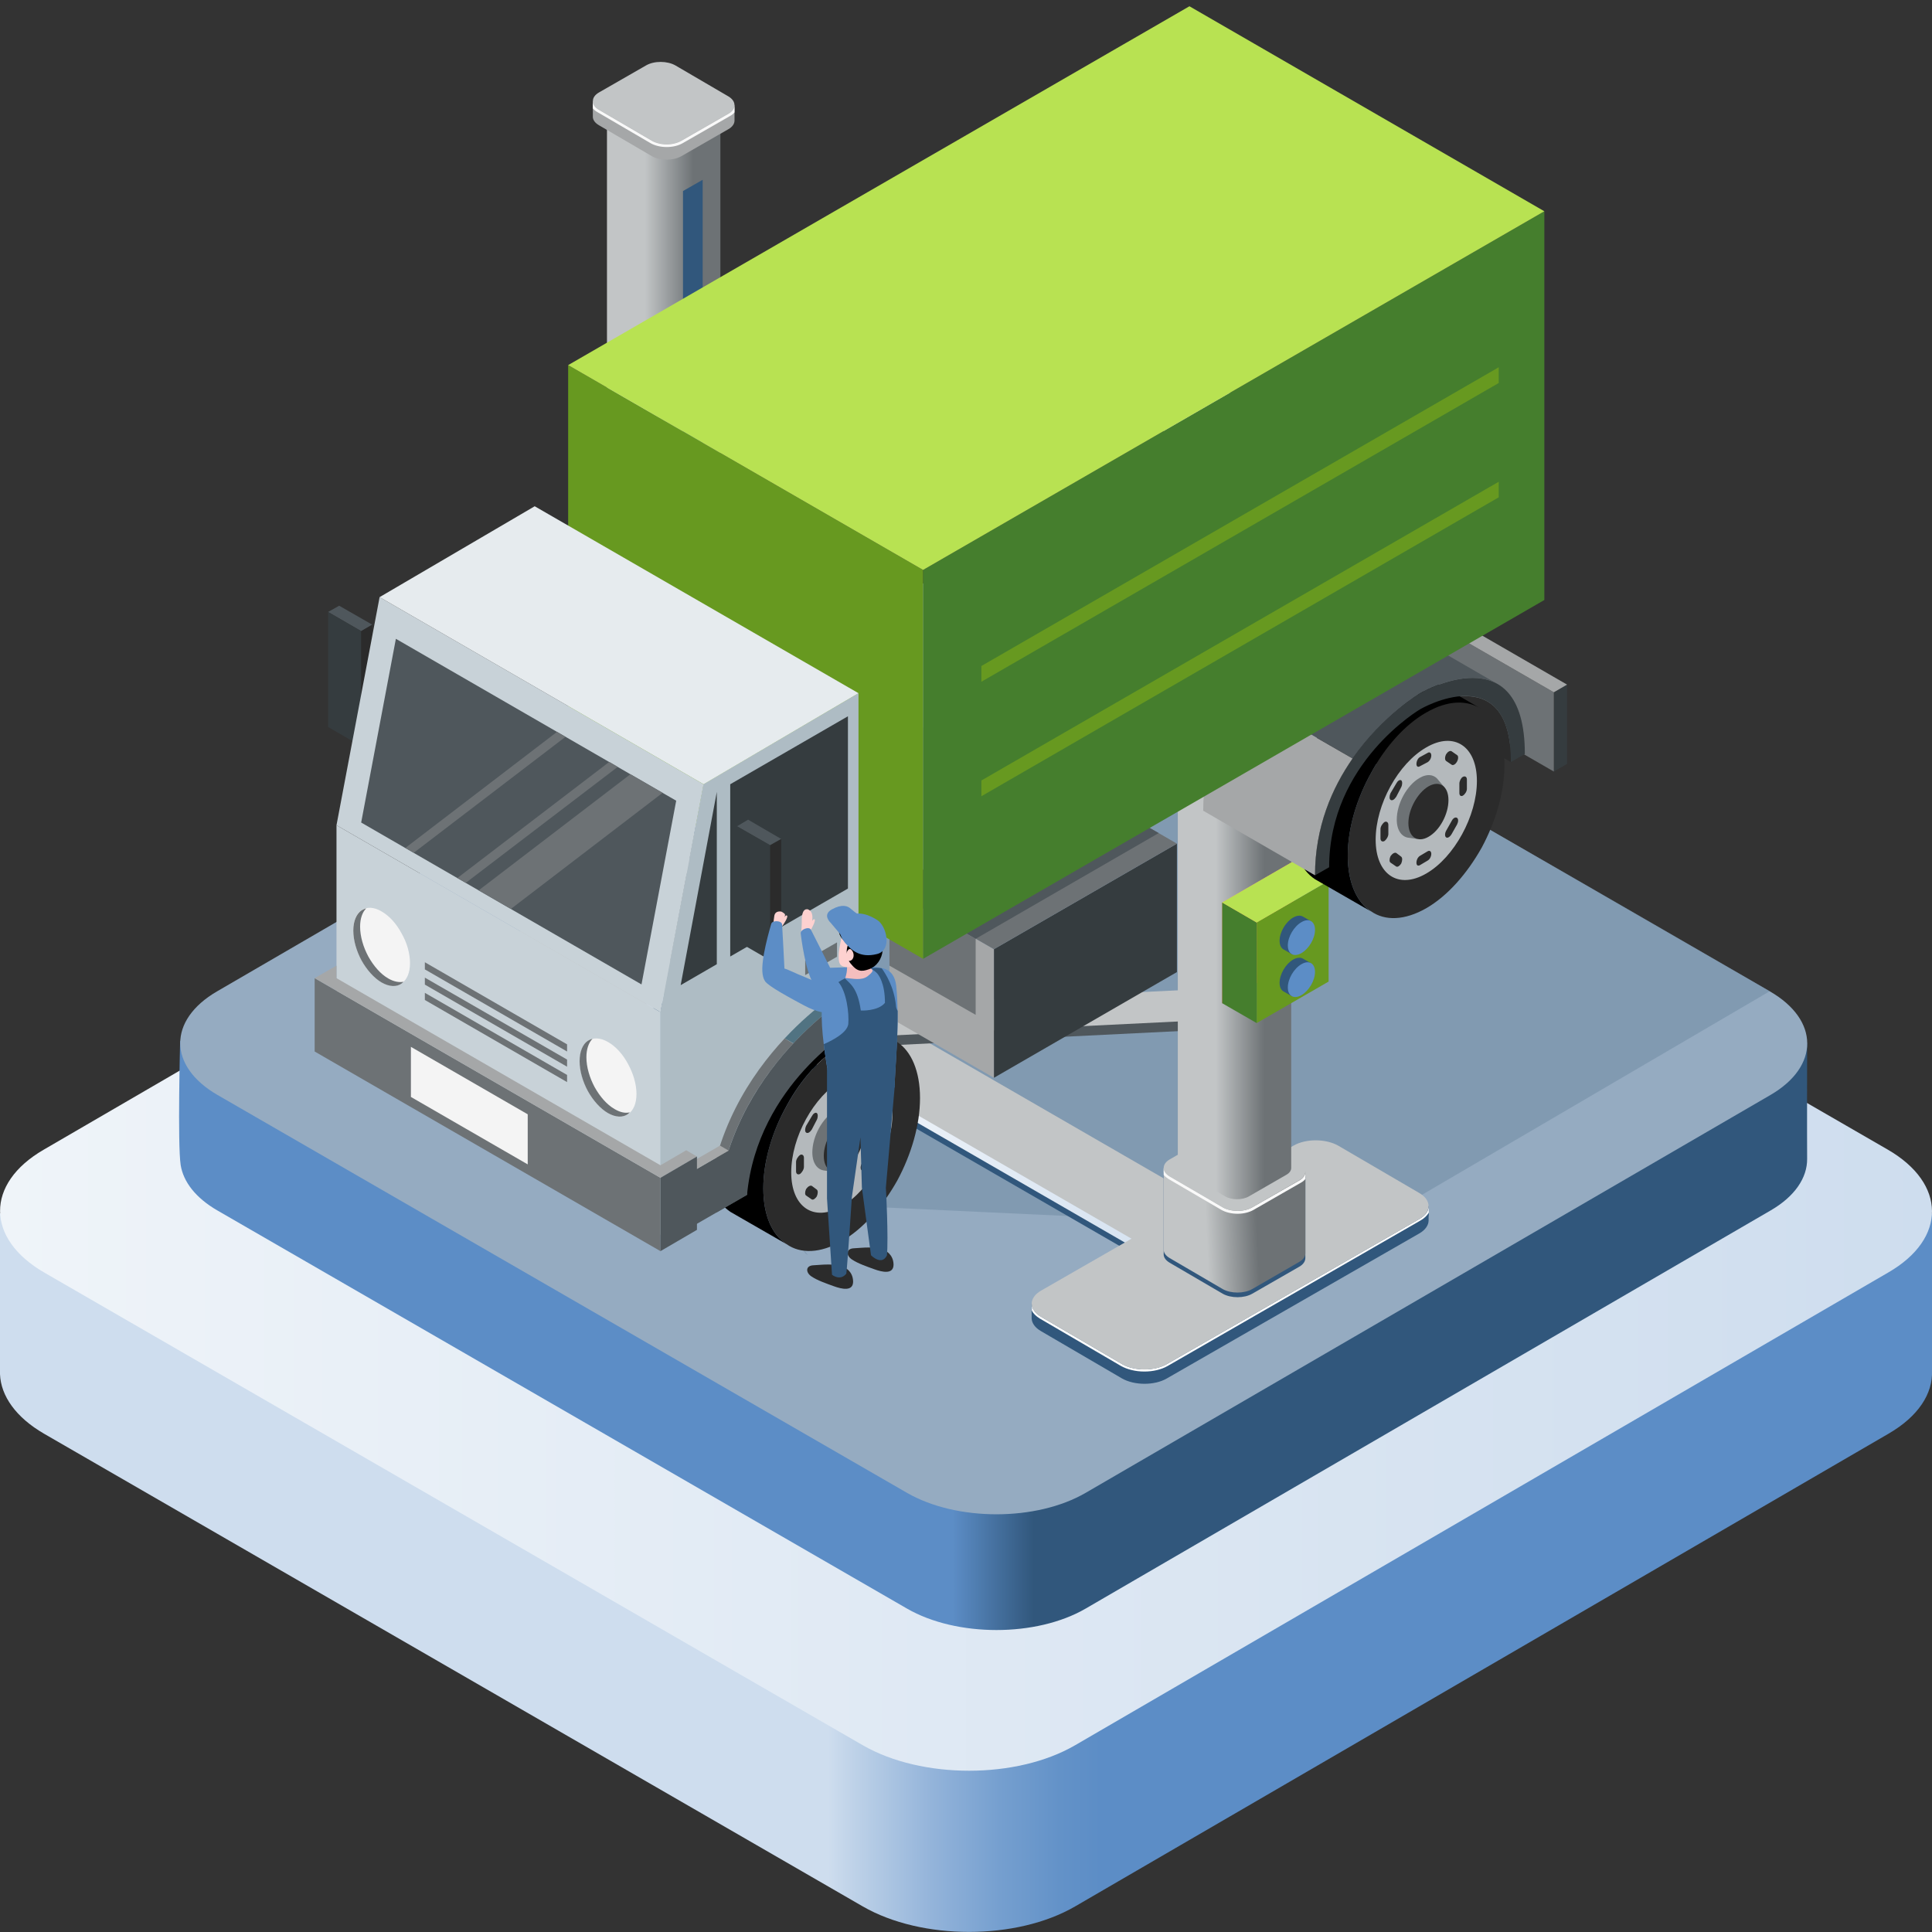 <?xml version="1.0" encoding="utf-8"?>
<!-- Generator: Adobe Illustrator 26.2.1, SVG Export Plug-In . SVG Version: 6.00 Build 0)  -->
<svg version="1.1" xmlns="http://www.w3.org/2000/svg" xmlns:xlink="http://www.w3.org/1999/xlink" x="0px" y="0px"
	 viewBox="0 0 1080 1080" enable-background="new 0 0 1080 1080" xml:space="preserve">
<rect x="0" y="0" width="1080" height="1080" fill="#333333" stroke="none"/>
<g id="Background">
	<linearGradient id="SVGID_1_" gradientUnits="userSpaceOnUse" x1="462.991" y1="879.115" x2="615.519" y2="879.115">
		<stop  offset="0" style="stop-color:#CEDDEE"/>
		<stop  offset="9.347320e-02" style="stop-color:#BED2E8"/>
		<stop  offset="0.376" style="stop-color:#94B4DA"/>
		<stop  offset="0.631" style="stop-color:#759FCF"/>
		<stop  offset="0.848" style="stop-color:#6392C8"/>
		<stop  offset="1" style="stop-color:#5C8DC6"/>
	</linearGradient>
	<path fill="url(#SVGID_1_)" d="M1080,766.3L1080,766.3l0-88L0,678.2l0,90c0.5,12.1,8.8,24.1,24.7,33.3l457.6,264.2
		c32.9,19,86,19,118.7,0l454.6-264.2C1072.4,791.8,1080.5,779,1080,766.3z"/>
	<g>
		
			<linearGradient id="SVGID_00000016071329397101974950000011399226705013764011_" gradientUnits="userSpaceOnUse" x1="0" y1="676.994" x2="1080" y2="676.994">
			<stop  offset="0" style="stop-color:#EFF4F9"/>
			<stop  offset="1" style="stop-color:#CEDDEE"/>
		</linearGradient>
		<path fill="url(#SVGID_00000016071329397101974950000011399226705013764011_)" d="M1055.2,642.6c32.9,19,33.1,49.8,0.4,68.7
			L601,975.6c-32.7,19-85.8,19-118.7,0L24.8,711.4c-32.9-19-33-49.8-0.4-68.7L479,378.4c32.7-19,85.8-19,118.7,0L1055.2,642.6z"/>
	</g>
</g>
<g id="Element">
	<g>
		
			<linearGradient id="SVGID_00000000915480512830577130000000573346607060345261_" gradientUnits="userSpaceOnUse" x1="100.179" y1="647.78" x2="1010.243" y2="647.78">
			<stop  offset="0.475" style="stop-color:#5C8DC6"/>
			<stop  offset="0.525" style="stop-color:#31577C"/>
			<stop  offset="1" style="stop-color:#31577C"/>
		</linearGradient>
		<path fill="url(#SVGID_00000000915480512830577130000000573346607060345261_)" d="M1010.2,583.1c0,0-0.1,54.2,0,64.7
			c0.1,10.5-6.8,21-20.5,28.9L606.9,899.2c-27.5,16-72.2,16-99.9,0L121.6,676.7c-12.3-7.1-19.1-16.1-20.6-25.4
			c-1.8-11.6-0.3-69.4-0.3-69.4l403.3-185.6c27.5-16,72.3-16,99.9,0L1010.2,583.1z"/>
	</g>
	<g>
		<path fill="#95ABC1" d="M989.4,554.2c27.7,16,27.8,41.9,0.3,57.9L606.9,834.5c-27.5,16-72.2,16-99.9,0L121.6,612.1
			c-27.7-16-27.8-41.9-0.3-57.9l382.8-222.5c27.5-16,72.3-16,99.9,0L989.4,554.2z"/>
	</g>
</g>
<g id="Details">
	<path opacity="0.5" fill="#6F8BA3" d="M624,348.2c-42.6-5.9-225.8,143.8-271.2,220.6v11.5c0,11.7,46.6,52.7,95.4,78.7
		c9.4,5-5.1,40,3.4,42.5l-25.4-29.7L720,685.5c35.9,10.8,42.5-1.5,53.9-5.3c63.6-37.2,215.4-126.1,215.4-126.1
		S638.1,350.1,624,348.2z"/>
	<g>
		<g>
			<g>
				<g>
					<path fill="#31577C" d="M576.7,732.5v4.7c0.2,2.5,1.9,5,5.2,6.9l45.2,26.4c6.9,4,18.2,4.1,25.1,0.1l141.2-81.1
						c3.5-2,5.2-4.7,5.2-7.3c0,0,0-4.3,0-4.3L576.7,732.5z"/>
					<path fill="#31577C" d="M652.2,711.7l38.2-22l-268.5-155l52.5-30.2c3.5-2,5.2-4.7,5.2-7.3l0-4.3l-221.9,54.6v4.7
						c0.2,2.5,1.9,5,5.2,6.9l45.2,26.4c6.9,4,18.2,4.1,25.1,0.1l50.5-29C383.6,556.7,652.2,711.7,652.2,711.7z"/>
				</g>
				<g>
					<g>
						<g>
							
								<linearGradient id="SVGID_00000008106967259515398780000016206684268921488021_" gradientUnits="userSpaceOnUse" x1="306.574" y1="539.637" x2="377.076" y2="537.744">
								<stop  offset="0" style="stop-color:#FFFFFF"/>
								<stop  offset="1" style="stop-color:#CEDDEE"/>
							</linearGradient>
							<path fill="url(#SVGID_00000008106967259515398780000016206684268921488021_)" d="M479.5,489.3v4.3c0,2.7-1.7,5.3-5.2,7.3
								L333.1,582c-6.9,4-18.2,4-25.1-0.1l-45.2-26.4c-3.3-1.9-5-4.4-5.2-6.9c0,0,0-4.7,0-4.7L479.5,489.3z"/>
							<path fill="#C2C5C6" d="M308,577.6c6.9,4,18.2,4.1,25.1,0.1l141.2-81.1c6.9-4,6.9-10.6,0-14.6l-45.2-26.4
								c-6.9-4-18.2-4.1-25.1-0.1l-141.2,81.1c-6.9,4-6.9,10.6,0,14.6L308,577.6z"/>
						</g>
						<g>
							
								<linearGradient id="SVGID_00000097501098771143435290000011548089564144809393_" gradientUnits="userSpaceOnUse" x1="355.185" y1="502.627" x2="383.551" y2="501.337">
								<stop  offset="0" style="stop-color:#C2C5C6"/>
								<stop  offset="1" style="stop-color:#6D7275"/>
							</linearGradient>
							<path fill="url(#SVGID_00000097501098771143435290000011548089564144809393_)" d="M410.6,470.1v45.6c0,1.7-1.1,3.5-3.4,4.8
								l-26.3,15.1c-4.5,2.6-11.9,2.6-16.5,0l-29.6-17.3c-2.2-1.3-3.3-2.9-3.4-4.5c0,0,0-45.9,0-45.9L410.6,470.1z"/>
							<path fill="#C2C5C6" d="M364.4,490c4.5,2.6,11.9,2.7,16.5,0l26.3-15.1c4.5-2.6,4.5-6.9,0-9.6L377.5,448
								c-4.5-2.6-11.9-2.7-16.5,0l-26.3,15.1c-4.5,2.6-4.5,6.9,0,9.6L364.4,490z"/>
						</g>
						<g>
							
								<linearGradient id="SVGID_00000001638073689564857170000005033368865777434528_" gradientUnits="userSpaceOnUse" x1="360.55" y1="272.656" x2="387.631" y2="272.656">
								<stop  offset="0" style="stop-color:#C2C5C6"/>
								<stop  offset="1" style="stop-color:#6D7275"/>
							</linearGradient>
							<path fill="url(#SVGID_00000001638073689564857170000005033368865777434528_)" d="M402.7,61.6V468c0,1.4-0.9,2.8-2.7,3.8
								l-21,12.1c-3.6,2.1-9.6,2.1-13.2,0L342,470.1c-1.7-1-2.6-2.3-2.7-3.6c0,0,0-406.7,0-406.7L402.7,61.6z"/>
							<path fill="#F9F9F9" d="M365.7,77.5c3.6,2.1,9.6,2.1,13.2,0l21-12.1c3.6-2.1,3.6-5.5,0-7.7l-23.7-13.9
								c-3.6-2.1-9.6-2.1-13.2,0L342,56c-3.6,2.1-3.6,5.5,0,7.7L365.7,77.5z"/>
						</g>
						<g>
							<path fill="#A5A7A8" d="M410.6,58.8v8.6c0,1.7-1.1,3.5-3.4,4.8l-26.3,15.1c-4.5,2.6-11.9,2.6-16.5,0L334.8,70
								c-2.2-1.3-3.3-2.9-3.4-4.5c0,0,0-8.9,0-8.9L410.6,58.8z"/>
							<path fill="#C2C5C6" d="M364.4,78.6c4.5,2.6,11.9,2.7,16.5,0l26.3-15.1c4.5-2.6,4.5-6.9,0-9.6l-29.6-17.3
								c-4.5-2.6-11.9-2.7-16.5,0l-26.3,15.1c-4.5,2.6-4.5,6.9,0,9.6L364.4,78.6z"/>
							<g>
								<path fill="#F9F9F9" d="M334,62.7L363.6,80c2.4,1.4,5.7,2.2,9.1,2.2c3.4,0,6.6-0.8,9-2.2l26.3-15.1c1.1-0.6,2-1.3,2.6-2.1
									v-4c0,1.7-1.1,3.5-3.4,4.8l-26.3,15.1c-2.3,1.3-5.2,2-8.2,2c-3,0-6-0.7-8.3-2l-29.6-17.3c-2.3-1.3-3.4-3.1-3.4-4.8v4
									C332.1,61.4,332.9,62.1,334,62.7z"/>
							</g>
						</g>
					</g>
					
						<linearGradient id="SVGID_00000044153568419432601510000000038144242914504866_" gradientUnits="userSpaceOnUse" x1="383.564" y1="619.528" x2="690.323" y2="619.528">
						<stop  offset="0" style="stop-color:#FFFFFF"/>
						<stop  offset="1" style="stop-color:#CEDDEE"/>
					</linearGradient>
					<polygon fill="url(#SVGID_00000044153568419432601510000000038144242914504866_)" points="652.2,708.1 383.6,553 383.6,548.7 
						421.7,531 690.3,686.1 					"/>
					<polygon fill="#C2C5C6" points="652.2,703.8 383.6,548.7 421.7,526.6 690.3,681.7 					"/>
					<polygon fill="#31577C" points="392.8,463.2 381.8,469.6 381.8,106.8 392.8,100.5 					"/>
				</g>
				<g>
					<g>
						<polygon fill="#4F575C" points="668.9,575.9 413.5,588.5 445.5,569.5 701,556.9 						"/>
						<polygon fill="#C2C5C6" points="668.9,570.5 413.5,583 445.5,564 701,551.5 						"/>
					</g>
				</g>
				<g>
					<g>
						<path fill="#31577C" d="M798.6,674.2v4.3c0,2.7-1.7,5.3-5.2,7.3l-141.2,81.1c-6.9,4-18.2,4-25.1-0.1l-45.2-26.4
							c-3.3-1.9-5-4.4-5.2-6.9c0,0,0-4.7,0-4.7L798.6,674.2z"/>
						<g>
							<path fill="#FFFFFF" d="M581.3,737.1l45.2,26.4c3.5,2,8.2,3.2,13.2,3.2c4.9,0,9.5-1.1,13-3.1L794,682.3
								c2.1-1.2,3.7-2.7,4.7-4.4v-3.8c0,2.6-1.7,5.3-5.2,7.3l-141.2,81.1c-3.4,2-8,3-12.5,3c-4.6,0-9.2-1-12.6-3l-45.2-26.4
								c-3.5-2-5.2-4.7-5.2-7.3v3.8C577.6,734.3,579.2,735.8,581.3,737.1z"/>
						</g>
						<path fill="#C2C5C6" d="M627.1,762.5c6.9,4,18.2,4.1,25.1,0.1l141.2-81.1c6.9-4,6.9-10.6,0-14.6l-45.2-26.4
							c-6.9-4-18.2-4.1-25.1-0.1l-141.2,81.1c-6.9,4-6.9,10.6,0,14.6L627.1,762.5z"/>
					</g>
					<g>
						<path fill="#31577C" d="M729.7,657.7v45.6c0,1.7-1.1,3.5-3.4,4.8L700,723.2c-4.5,2.6-11.9,2.6-16.5,0l-29.6-17.3
							c-2.2-1.3-3.3-2.9-3.4-4.5c0,0,0-45.9,0-45.9L729.7,657.7z"/>
						
							<linearGradient id="SVGID_00000029756054864578043040000002159741733183401887_" gradientUnits="userSpaceOnUse" x1="674.308" y1="687.537" x2="702.673" y2="686.248">
							<stop  offset="0" style="stop-color:#C2C5C6"/>
							<stop  offset="1" style="stop-color:#6D7275"/>
						</linearGradient>
						<path fill="url(#SVGID_00000029756054864578043040000002159741733183401887_)" d="M729.7,655v45.6c0,1.7-1.1,3.5-3.4,4.8
							L700,720.6c-4.5,2.6-11.9,2.6-16.5,0l-29.6-17.3c-2.2-1.3-3.3-2.9-3.4-4.5c0,0,0-45.9,0-45.9L729.7,655z"/>
						<g>
							<path fill="#F9F9F9" d="M653.1,659l29.6,17.3c2.4,1.4,5.7,2.2,9.1,2.2c3.4,0,6.6-0.8,9-2.2l26.3-15.1c1.1-0.6,2-1.3,2.6-2.1
								v-4c0,1.7-1.1,3.5-3.4,4.8L700,674.9c-2.3,1.3-5.2,2-8.2,2c-3,0-6-0.7-8.3-2l-29.6-17.3c-2.3-1.3-3.4-3.1-3.4-4.8v4
								C651.2,657.6,652.1,658.3,653.1,659z"/>
						</g>
						<path fill="#C2C5C6" d="M683.5,674.9c4.5,2.6,11.9,2.7,16.5,0l26.3-15.1c4.5-2.6,4.5-6.9,0-9.6L696.7,633
							c-4.5-2.6-11.9-2.7-16.5,0l-26.3,15.1c-4.5,2.6-4.5,6.9,0,9.6L683.5,674.9z"/>
					</g>
					<g>
						
							<linearGradient id="SVGID_00000016061127023358321880000008846983413273645721_" gradientUnits="userSpaceOnUse" x1="679.673" y1="457.567" x2="706.754" y2="457.567">
							<stop  offset="0" style="stop-color:#C2C5C6"/>
							<stop  offset="1" style="stop-color:#6D7275"/>
						</linearGradient>
						<path fill="url(#SVGID_00000016061127023358321880000008846983413273645721_)" d="M721.8,246.5v406.4c0,1.4-0.9,2.8-2.7,3.8
							l-21,12.1c-3.6,2.1-9.6,2.1-13.2,0L661.1,655c-1.7-1-2.6-2.3-2.7-3.6c0,0,0-406.7,0-406.7L721.8,246.5z"/>
						<path fill="#F9F9F9" d="M684.9,262.4c3.6,2.1,9.6,2.1,13.2,0l21-12.1c3.6-2.1,3.6-5.5,0-7.7l-23.7-13.9
							c-3.6-2.1-9.6-2.1-13.2,0l-21,12.1c-3.6,2.1-3.6,5.5,0,7.7L684.9,262.4z"/>
					</g>
					<g>
						<path fill="#A5A7A8" d="M729.7,243.7v8.6c0,1.7-1.1,3.5-3.4,4.8L700,272.2c-4.5,2.6-11.9,2.6-16.5,0l-29.6-17.3
							c-2.2-1.3-3.3-2.9-3.4-4.5c0,0,0-8.9,0-8.9L729.7,243.7z"/>
						<g>
							<path fill="#FFFFFF" d="M653.1,247.6l29.6,17.3c2.4,1.4,5.7,2.2,9.1,2.2c3.4,0,6.6-0.8,9-2.2l26.3-15.1
								c1.1-0.6,2-1.3,2.6-2.1v-4c0,1.7-1.1,3.5-3.4,4.8L700,263.6c-2.3,1.3-5.2,2-8.2,2c-3,0-6-0.7-8.3-2l-29.6-17.3
								c-2.3-1.3-3.4-3.1-3.4-4.8v4C651.2,246.3,652.1,247,653.1,247.6z"/>
						</g>
						<path fill="#C2C5C6" d="M683.5,263.5c4.5,2.6,11.9,2.7,16.5,0l26.3-15.1c4.5-2.6,4.5-6.9,0-9.6l-29.6-17.3
							c-4.5-2.6-11.9-2.7-16.5,0l-26.3,15.1c-4.5,2.6-4.5,6.9,0,9.6L683.5,263.5z"/>
					</g>
					<g>
						<g>
							
								<linearGradient id="SVGID_00000170236509644182831340000007125056386128575144_" gradientUnits="userSpaceOnUse" x1="723.625" y1="533.114" x2="666.97" y2="499.666">
								<stop  offset="0" style="stop-color:#FF5A72"/>
								<stop  offset="1" style="stop-color:#FEAE6E"/>
							</linearGradient>
							<polygon fill="url(#SVGID_00000170236509644182831340000007125056386128575144_)" points="723.3,537.6 683.2,560.8 
								683.2,504.5 723.3,481.3 							"/>
							<polygon fill="#679920" points="742.7,548.7 702.5,571.9 702.5,515.6 742.7,492.4 							"/>
							<polygon fill="#457E2D" points="683.2,560.8 702.5,571.9 702.5,515.7 683.2,504.5 							"/>
							<polygon fill="#B8E252" points="723.3,481.3 742.7,492.4 702.5,515.7 683.2,504.5 							"/>
						</g>
						<g>
							<g>
								<path fill="#31577C" d="M728.6,536c-0.2-0.1-0.4-0.2-0.6-0.3c-1.3-0.6-3.1-0.4-5.1,0.7c-4.2,2.4-7.6,8.2-7.6,13
									c0,2.6,1,4.4,2.7,5.1c0,0,4.3,2.5,4.3,2.5l10.6-18.5L728.6,536z"/>
								<path fill="#5C8DC6" d="M735.1,543.3c0,4.8-3.4,10.6-7.6,13c-4.2,2.4-7.6,0.5-7.6-4.3c0-4.8,3.4-10.6,7.6-13
									C731.7,536.5,735.1,538.5,735.1,543.3z"/>
							</g>
							<g>
								<path fill="#31577C" d="M728.6,512.5c-0.2-0.1-0.4-0.2-0.6-0.3c-1.3-0.6-3.1-0.4-5.1,0.7c-4.2,2.4-7.6,8.2-7.6,13
									c0,2.6,1,4.4,2.7,5.1l4.3,2.5l10.6-18.5L728.6,512.5z"/>
								<path fill="#5C8DC6" d="M735.1,519.8c0,4.8-3.4,10.6-7.6,13c-4.2,2.4-7.6,0.5-7.6-4.3c0-4.8,3.4-10.6,7.6-13
									C731.7,513,735.1,515,735.1,519.8z"/>
							</g>
						</g>
					</g>
				</g>
				<g>
					<g>
						<g>
							<polygon fill="#353C3F" points="657.9,471.6 657.9,543.4 555.6,602.5 555.6,530.6 							"/>
							<polygon fill="#A5A7A8" points="497.2,496.9 497.2,568.8 555.6,602.5 555.6,530.6 							"/>
							<polygon fill="#6D7275" points="497.2,497.2 497.2,539.8 545.4,567.3 545.4,524.8 							"/>
							<polygon fill="#6D7275" points="657.9,471.6 599.5,437.8 497.2,496.9 555.6,530.6 							"/>
							<polygon fill="#4F575C" points="647.7,465.7 599.5,438.1 497.2,497.2 545.4,524.8 							"/>
						</g>
						<g>
							<polygon fill="#353C3F" points="876,382.7 876,427 868.6,431.3 868.6,387 							"/>
							<polygon fill="#6D7275" points="784.2,338.3 784.2,382.6 868.6,431.3 868.6,387 							"/>
							<polygon fill="#A5A7A8" points="876,382.7 791.7,334 784.2,338.3 868.6,387 							"/>
						</g>
						<g>
							<path fill="#2B2B2B" d="M844.7,426.1c0-59-50.6-29.6-50.6-29.6L844.7,426.1z"/>
							<g>
								<path fill="#2B2B2B" d="M753.4,478.2c0,15.1,4.9,26,13,31.2c7.8,5.5,18.8,5.2,30.9-1.7c12.1-7,22.9-19.5,31-33.9
									c7.8-14.5,12.7-31,12.7-46.1c0-15.1-4.9-26.1-12.7-31.3c-8.1-5.2-19-5.2-31,1.9c-12.1,6.9-23.1,19.4-30.9,33.9
									C758.3,446.7,753.4,463.2,753.4,478.2z"/>
								<path fill="#B4B9BC" d="M769,469.4c0,19.4,12.6,28,28.3,18.9c15.6-9,28.3-32.2,28.3-51.7c0-19.4-12.7-27.9-28.3-18.8
									C781.6,426.8,769,449.7,769,469.4z"/>
								<g>
									<path fill="#2B2B2B" d="M815.8,443.3c0,1.5,0.9,2,1.9,1.5l0,0c1.2-0.7,2.3-2.4,2.3-3.8v-5.3c0-1.4-1-2.1-2.3-1.4l0,0
										c-1,0.6-1.9,2.3-1.9,3.8V443.3z"/>
									<path fill="#2B2B2B" d="M771.7,468.7c0,1.5,1.1,2.1,2.3,1.4l0,0c0.9-0.7,2.1-2.4,2.1-3.9v-5.1c0-1.6-1.2-2.1-2.1-1.6l0,0
										c-1.2,0.8-2.3,2.6-2.3,3.9V468.7z"/>
									<path fill="#2B2B2B" d="M811.5,427.5c0.7,0.5,2.1-0.1,3-1.8l0,0c0.8-1.5,0.8-3.2,0-3.6l-3-2.1c-0.9-0.6-2.2,0.2-3.1,1.6
										l0,0c-0.8,1.6-0.8,3.2,0,3.8L811.5,427.5z"/>
									<path fill="#2B2B2B" d="M780.5,484.4c0.8,0.4,1.9-0.3,2.8-1.7l0,0c0.7-1.7,0.7-3.2,0-3.8l-2.8-2.1c-1-0.4-2.2,0.4-3.2,1.8
										l0,0c-0.7,1.5-0.7,3.2,0,3.6L780.5,484.4z"/>
									<path fill="#2B2B2B" d="M798,426.1c1.2-0.7,2.1-2.3,2.1-3.8l0,0c0-1.4-0.9-2.2-2.1-1.4l-4.2,2.3c-1.2,0.6-2,2.4-2,3.9l0,0
										c0,1.3,0.8,2,2,1.2L798,426.1z"/>
									<path fill="#2B2B2B" d="M798,481.1c1.2-0.6,2.1-2.3,2.1-3.8l0,0c0-1.4-0.9-2.1-2.1-1.4l-4.2,2.5c-1.2,0.7-2,2.3-2,3.9l0,0
										c0,1.4,0.8,2,2,1.3L798,481.1z"/>
									<path fill="#2B2B2B" d="M783.3,440c0.7-1.4,0.7-3.2,0-3.8l0,0c-0.9-0.5-2,0.3-2.8,1.8l-3.2,5.4c-0.7,1.6-0.7,3.2,0,3.7l0,0
										c1,0.7,2.2-0.2,3.2-1.7L783.3,440z"/>
									<path fill="#2B2B2B" d="M814.5,460.9c0.8-1.6,0.8-3.1,0-3.7l0,0c-0.9-0.6-2.2,0.1-3,1.7l-3.1,5.5c-0.8,1.5-0.8,3.2,0,3.7
										l0,0c0.8,0.6,2.2-0.3,3.1-1.9L814.5,460.9z"/>
								</g>
								<path fill="#6D7275" d="M780.8,458.2c0-8.9,5.6-19.2,12.7-23.3c4.4-2.6,8.3-1.9,10.5,1.1l0,0l3.2,3.8l-1.1,2.3
									c0.1,0.5,0.1,0.9,0.1,1.4c0,8.6-5.7,18.9-12.7,23.1l-1.2,2.4l-5-0.7C783.6,467.8,780.8,464.2,780.8,458.2z"/>
								<path fill="#2B2B2B" d="M787.3,460.1c0,7.8,5.1,11.2,11.2,7.7c6.4-3.6,11.2-12.8,11.2-20.5c0-7.8-4.9-11.3-11.2-7.7
									C792.4,443.2,787.3,452.4,787.3,460.1z"/>
								<path d="M797.1,378.3c-7.9-5.3-18.9-5.1-31.1,1.8c-12.1,7-22.9,19.5-30.9,34c-8,14.5-12.9,31-12.9,46.2
									c0,15.2,4.9,25.9,12.9,31.2l31.3,18c-8-5.2-13-16.1-13-31.2c0-15.1,4.9-31.6,13-46.1c7.8-14.5,18.8-27,30.9-33.9
									c12.1-7,22.9-7.1,31-1.9L797.1,378.3z"/>
							</g>
							<g>
								<path fill="#353C3F" d="M735.1,489.3c0-67.6,59-101.9,59-101.9s58.3-33.9,58.3,34.1l-7.8,4.5c0-59-50.6-29.6-50.6-29.6
									S743,426.2,743,484.8L735.1,489.3z"/>
								<g>
									<path fill="#4F575C" d="M775.1,346.5L775.1,346.5c-17.3-10.4-43.5,4.8-43.5,4.8s-21,12.3-38,36.6l62.5,36.1
										c17-24.3,38-36.6,38-36.6s26.1-15.2,43.4-4.8L775.1,346.5z"/>
									<path fill="#A5A7A8" d="M672.6,453.2l62.5,36.1c0-27.2,9.6-48.9,21-65.3L693.6,388C682.2,404.3,672.6,426,672.6,453.2z"/>
								</g>
							</g>
						</g>
						<g>
							<g>
								<g>
									<g>
										<g>
											<g>
												<g>
													<polygon fill="#457E2D" points="863.3,118.1 863.3,335.4 516,536 516,318.6 													"/>
													<polygon fill="#679920" points="837.8,205.3 837.8,214.1 548.6,381.1 548.6,372.3 													"/>
													<polygon fill="#679920" points="837.8,269.3 837.8,278 548.6,445.1 548.6,436.3 													"/>
													<polygon fill="#679920" points="317.6,204.1 317.6,421.4 516,536 516,318.6 													"/>
													<polygon fill="#B8E252" points="863.3,118.1 664.9,3.5 317.6,204.1 516,318.6 													"/>
												</g>
											</g>
										</g>
									</g>
								</g>
							</g>
						</g>
						<g>
							<path fill="#2B2B2B" d="M426.7,664.3c0,15.1,4.9,26,13,31.2c7.8,5.5,18.8,5.2,30.9-1.7c12.1-7,22.9-19.5,31-33.9
								c7.8-14.5,12.7-31,12.7-46.1c0-15.1-4.9-26.1-12.7-31.3c-8.1-5.2-19-5.2-31,1.9c-12.2,6.9-23.1,19.4-30.9,33.9
								C431.6,632.7,426.7,649.2,426.7,664.3z"/>
							<path fill="#B4B9BC" d="M442.3,655.4c0,19.4,12.6,28,28.3,18.9c15.6-9,28.3-32.2,28.3-51.7c0-19.4-12.7-27.9-28.3-18.8
								C454.9,612.8,442.3,635.7,442.3,655.4z"/>
							<g>
								<path fill="#2B2B2B" d="M489.1,629.3c0,1.5,0.9,2,1.9,1.5l0,0c1.2-0.7,2.3-2.4,2.3-3.8v-5.3c0-1.4-1-2.1-2.3-1.4l0,0
									c-1,0.6-1.9,2.3-1.9,3.8V629.3z"/>
								<path fill="#2B2B2B" d="M445,654.8c0,1.5,1.1,2.1,2.3,1.4l0,0c0.9-0.7,2.1-2.4,2.1-3.9v-5.1c0-1.6-1.2-2.1-2.1-1.6l0,0
									c-1.2,0.8-2.3,2.6-2.3,3.9V654.8z"/>
								<path fill="#2B2B2B" d="M484.8,613.5c0.7,0.5,2.1-0.1,3-1.8l0,0c0.8-1.5,0.8-3.2,0-3.6l-3-2.1c-0.9-0.6-2.2,0.2-3.1,1.6l0,0
									c-0.8,1.6-0.8,3.2,0,3.8L484.8,613.5z"/>
								<path fill="#2B2B2B" d="M453.8,670.5c0.8,0.4,1.9-0.4,2.8-1.7l0,0c0.7-1.7,0.7-3.2,0-3.8l-2.8-2.1c-1-0.4-2.2,0.4-3.2,1.8
									l0,0c-0.7,1.5-0.7,3.2,0,3.6L453.8,670.5z"/>
								<path fill="#2B2B2B" d="M471.3,612.1c1.2-0.7,2.1-2.3,2.1-3.8l0,0c0-1.4-0.9-2.2-2.1-1.4l-4.2,2.3c-1.2,0.6-2,2.4-2,3.9l0,0
									c0,1.3,0.8,2,2,1.2L471.3,612.1z"/>
								<path fill="#2B2B2B" d="M471.3,667.1c1.2-0.6,2.1-2.3,2.1-3.8l0,0c0-1.4-0.9-2.1-2.1-1.4l-4.2,2.5c-1.2,0.7-2,2.3-2,3.9l0,0
									c0,1.4,0.8,2,2,1.3L471.3,667.1z"/>
								<path fill="#2B2B2B" d="M456.6,626c0.7-1.4,0.7-3.2,0-3.8l0,0c-0.9-0.5-2,0.3-2.8,1.8l-3.2,5.4c-0.7,1.6-0.7,3.2,0,3.7l0,0
									c1,0.7,2.2-0.2,3.2-1.7L456.6,626z"/>
								<path fill="#2B2B2B" d="M487.8,647c0.8-1.6,0.8-3.1,0-3.7l0,0c-0.9-0.6-2.2,0.1-3,1.7l-3.1,5.5c-0.8,1.5-0.8,3.2,0,3.7l0,0
									c0.8,0.6,2.2-0.3,3.1-1.9L487.8,647z"/>
							</g>
							<path fill="#6D7275" d="M454.1,644.2c0-8.9,5.6-19.2,12.7-23.3c4.4-2.5,8.3-1.9,10.5,1.1l0,0l3.2,3.8l-1.1,2.3
								c0.1,0.5,0.1,0.9,0.1,1.4c0,8.6-5.7,18.9-12.7,23.1l-1.2,2.4l-5-0.7C456.9,653.8,454.1,650.2,454.1,644.2z"/>
							<path fill="#2B2B2B" d="M460.5,646.1c0,7.8,5.1,11.2,11.2,7.7c6.4-3.6,11.2-12.8,11.2-20.5c0-7.8-4.9-11.3-11.2-7.7
								C465.7,629.3,460.5,638.4,460.5,646.1z"/>
							<path d="M470.4,564.3c-7.9-5.3-19-5.1-31.1,1.8c-12.1,7-22.9,19.5-30.9,34c-8,14.5-12.9,31-12.9,46.2
								c0,15.2,4.9,25.9,12.9,31.2l31.3,18c-8.1-5.2-13-16.1-13-31.2c0-15.1,4.9-31.6,13-46.1c7.8-14.5,18.8-27,30.9-33.9
								c12.1-7,22.9-7.1,31-1.9L470.4,564.3z"/>
							<g>
								<g>
									<g>
										<g>
											<polygon fill="#4F575C" points="201.9,352.8 208.1,349.2 189.6,338.6 183.4,342.1 											"/>
											<polygon fill="#353C3F" points="201.9,417.1 183.4,406.4 183.4,342.1 201.9,352.8 											"/>
											<polygon fill="#2B2B2B" points="201.9,417.1 208.1,413.5 208.1,349.2 201.9,352.8 											"/>
											<g>
												<path fill="#AEBCC4" d="M472.5,571.8c0,0,2.9-1.7,7.4-3.6V387.5l-86.7,50.9l-24.1,127.5v124.4l43.7-25.2
													C418.6,603.2,472.5,571.8,472.5,571.8z"/>
											</g>
											<g>
												<polygon fill="#353C3F" points="380.5,550.7 400.7,539 400.7,442.7 												"/>
												<polygon fill="#353C3F" points="408.2,438.4 408.2,534.7 474,496.7 474,400.4 												"/>
											</g>
											<polygon fill="#C8D2D8" points="188.1,585.7 188.1,461.3 369.2,565.8 369.2,690.3 											"/>
											<polygon fill="#C8D2D8" points="393.3,438.4 212.2,333.8 188.1,461.3 369.2,565.8 											"/>
											<polygon fill="#4F575C" points="378,447.6 221.3,357.1 201.9,459.8 358.6,550.3 											"/>
											<polygon fill="#E6EBEE" points="479.9,387.5 298.9,283 212.2,333.8 393.3,438.4 											"/>
											<polygon fill="#6D7275" points="175.9,546.8 175.9,587.8 369.2,699.4 369.2,658.4 											"/>
											<polygon fill="#F4F4F4" points="229.7,585.2 229.7,613.2 295,650.9 295,622.9 											"/>
											<polygon fill="#4F575C" points="430.5,472.5 436.7,469 418.2,458.2 412,461.9 											"/>
											<polygon fill="#353C3F" points="430.5,536.8 412,526.1 412,461.9 430.5,472.5 											"/>
											<polygon fill="#2B2B2B" points="430.5,536.8 436.7,533.2 436.7,469 430.5,472.5 											"/>
											<polygon fill="#A5A7A8" points="188.1,539.8 175.9,546.8 369.2,658.4 389.6,646.5 383.6,643 369.2,651.4 188.1,546.8 
																							"/>
										</g>
									</g>
								</g>
								<g>
									<path fill="#F4F4F4" d="M355.8,611.5c0,5.5-1.8,9.4-4.7,11.3c-2.8,2-6.8,1.9-11.2-0.6c-4.4-2.5-8.3-7.1-11.2-12.3
										c-2.8-5.2-4.6-11.2-4.6-16.7c0-5.5,1.8-9.5,4.6-11.4c2.9-1.9,6.9-1.8,11.2,0.7c4.4,2.5,8.4,7,11.2,12.3
										C354,600.1,355.8,606.1,355.8,611.5z"/>
									<g>
										<path fill="#6D7275" d="M343.6,620c-4.4-2.5-8.3-7.1-11.2-12.3c-2.8-5.2-4.6-11.2-4.6-16.7c0-4.6,1.3-8.2,3.4-10.3
											c-0.9,0.2-1.8,0.6-2.6,1.1c-2.8,1.9-4.6,5.9-4.6,11.4c0,5.5,1.8,11.5,4.6,16.7c2.9,5.2,6.9,9.8,11.2,12.3
											c4.4,2.5,8.4,2.6,11.2,0.6c0.4-0.3,0.7-0.7,1.1-1C349.7,622.4,346.8,621.9,343.6,620z"/>
									</g>
									<path fill="#F4F4F4" d="M229.2,538.4c0,5.5-1.8,9.4-4.7,11.3c-2.8,2-6.8,1.9-11.2-0.6c-4.4-2.5-8.3-7.1-11.2-12.3
										c-2.8-5.2-4.6-11.2-4.6-16.7c0-5.5,1.8-9.5,4.6-11.3c2.9-1.9,6.9-1.9,11.2,0.7c4.4,2.5,8.4,7,11.2,12.3
										C227.5,527,229.2,533,229.2,538.4z"/>
									<g>
										<path fill="#6D7275" d="M217.1,547c-4.4-2.5-8.3-7.1-11.2-12.3c-2.8-5.2-4.6-11.2-4.6-16.7c0-4.6,1.3-8.1,3.4-10.2
											c-0.9,0.2-1.8,0.6-2.6,1.1c-2.8,1.9-4.6,5.9-4.6,11.3c0,5.5,1.8,11.5,4.6,16.7c2.9,5.2,6.9,9.8,11.2,12.3
											c4.4,2.5,8.4,2.6,11.2,0.6c0.4-0.3,0.7-0.7,1.1-1C223.2,549.3,220.2,548.8,217.1,547z"/>
									</g>
									<polygon fill="#6D7275" points="237.5,559 317,604.9 317,600.9 237.5,555 									"/>
									<polygon fill="#6D7275" points="237.5,550.4 317,596.3 317,592.3 237.5,546.5 									"/>
									<polygon fill="#6D7275" points="237.5,541.9 317,587.8 317,583.8 237.5,537.9 									"/>
								</g>
							</g>
							<path fill="#517382" d="M477.4,554.9c0,0,2.8-1.6,7.4-3.6l-4.8-2.8c-4.5,2-7.4,3.6-7.4,3.6s-16.4,9.5-34,28.4l4.9,2.7
								C461.1,564.4,477.4,554.9,477.4,554.9z"/>
							<path fill="#6D7275" d="M438.6,580.5c-19.1,20.5-39.8,52-42.9,94.5l4.8,2.8c3-42.5,23.7-74,42.9-94.5L438.6,580.5z"/>
							<g>
								<path fill="#4F575C" d="M477.4,574.6c0,0,2.9-1.7,7.4-3.6v-19.7c-4.5,2-7.4,3.6-7.4,3.6s-71,41.3-76.9,122.9l17.1-9.9
									C423.4,606,477.4,574.6,477.4,574.6z"/>
							</g>
							<polygon fill="#4F575C" points="385.6,655.7 417.7,637.2 417.7,667.9 385.6,686.4 							"/>
							<polygon fill="#A5A7A8" points="370.4,658.9 402.5,640.4 407.3,643.2 375.3,661.7 							"/>
							<polygon fill="#4F575C" points="389.6,646.5 389.6,687.5 369.2,699.4 369.2,658.4 							"/>
							<polygon fill="#697073" points="450.1,537 450.1,545.1 467.9,534.8 467.9,526.8 							"/>
						</g>
						<g>
							<polygon fill="#6D7275" points="370.4,443.2 352.4,432.8 267.6,497.7 285.6,508.1 							"/>
							<polygon fill="#6D7275" points="345.3,428.7 340.6,425.9 255.7,490.8 260.4,493.5 							"/>
							<polygon fill="#6D7275" points="316.1,411.9 311.4,409.1 226.6,474 231.3,476.7 							"/>
						</g>
					</g>
				</g>
			</g>
		</g>
	</g>
	<g>
		<g>
			<path fill="#FDD1D0" d="M451.8,521.9c0.2-0.2,0.3-0.3,0.5-0.4c0.1-0.3,0.2-0.6,0.5-0.9c1.1-1.7,3.5-6.4,2.5-6.7
				c-0.6-0.2-0.9,0.4-1.3,0.9c0.4-2.7,0.1-5.3-2-6.3c0,0,0,0,0,0c-0.3-0.2-0.7-0.3-1.2-0.2c-1.9,0.1-2.7,2.9-2.6,6.8
				c0,2.8-0.3,5.9-0.4,7.3C449.1,522.6,450.9,523,451.8,521.9z"/>
			<g>
				<path fill="#5C8DC6" d="M464.1,547.5c-2.8,3.6-5.2,8.9-9.6,2c-4.3-6.9-6.6-25.2-6.9-27.6c-0.4-2.3,4.7-4.2,5.7-2.2
					c2.5,4.8,8.9,17.6,12.8,25.4C464.9,546.1,464.1,547.5,464.1,547.5z"/>
				<path fill="#5C8DC6" d="M499.2,546.4c0.6,2.8-1.4,9.4-17.6,8.7c-16.2-0.7-25-1.7-25.8-3.2c-0.8-1.4-4.3-11.1,11.2-11
					C476.7,540.9,497.5,537.6,499.2,546.4z"/>
			</g>
		</g>
		<path fill="#2B2B2B" d="M472.2,708.6c-5.1-2.7-13.1-1.5-17.5-1.3c-4.5,0.2-4.4,4.1-1,6.3c3.3,2.2,8,3.8,12.4,5.4
			c4.4,1.6,10.8,3.1,10.8-2.6C476.8,710.5,472.2,708.6,472.2,708.6z"/>
		<path fill="#2B2B2B" d="M494.8,699.1c-5.1-2.7-13.1-1.5-17.5-1.3c-4.5,0.2-4.4,4.1-1,6.3c3.3,2.2,8,3.8,12.4,5.4
			c4.4,1.6,10.8,3.1,10.8-2.6C499.4,701.1,494.8,699.1,494.8,699.1z"/>
		<path fill="#5C8DC6" d="M463.3,552.4c7-5.4,35.5-21.9,37.7-1.2c2.2,20.7-1.2,51.6-0.8,55.5c0.4,4-17.1,16.5-35,8.7
			C464.9,606.9,453.5,560,463.3,552.4z"/>
		<path fill="#31577C" d="M495.8,701.8c-3,6-8.9-0.1-8.9-0.1l-5.1-37.8l-0.8-28.1l-4.8,33.4c0,0-2.4,37-3.1,42.8
			c-3.5,4.3-8,0.6-8,0.6l-2.8-42.6v-73.2l37.9,9.9l-5,57.3C495.3,664,496.7,692.6,495.8,701.8z"/>
		<path fill="#31577C" d="M460.5,583.7c1.7,13.7,4.6,27.5,4.7,31.8c17.9,7.8,35.3-4.8,35-8.7c-0.3-3.1,1.8-23.2,1.6-41.7
			c-0.5-0.8-0.8-1.6-0.9-2.3c-0.9-11-6-18.7-8-21.5c-2.3-0.4-3.3-0.5-6,0.1c0.6,0.3,1.3,0.8,2.8,2.1c1.5,1.2,5,6.1,5,17.1
			c-3.9,4.8-13.5,4.3-13.5,4.3c-1.8-12.8-6-14.9-8.9-18c-1.3,0.7-2.5,1.4-3.6,2.1c4.6,5.5,6,17.6,5.5,23.5
			C473.5,577.6,464.4,582,460.5,583.7z"/>
		<path fill="#F4BEBE" d="M473.4,538.9c0,0,0.6,3.5-0.9,7.8c4.2,0.3,9.2,1.6,12.5-1c4.9-3.8,2-3.6,0.7-5.2c-1.8-2.3-0.7-3.9-0.7-3.9
			L473.4,538.9z"/>
		<path fill="#FDD1D0" d="M471.5,519.7c0,0-2.6,9.8-2.7,14.6c0,4.7,0.8,6.6,6.4,6.3c5.6-0.2,16.4-4.7,15.9-9.1
			C490.6,527.1,483.7,511.3,471.5,519.7z"/>
		<path d="M469.2,518.1c-1.1,4.4,1.6,6.7,3.2,8.4s1.6,1.7,1.6,1.7s-2.3,5.6,1.4,10.3c3.7,4.7,6.1,4.8,10.4,3.3
			c4.3-1.5,7.2-5.8,7.6-10.5c0.4-4.8,1.5-13.8-7.3-17.2C477.2,510.8,471,511.2,469.2,518.1z"/>
		<path fill="#FDD1D0" d="M473.1,533c0,0,1.1-3.8,2.9-2s1.6,5.5-0.9,6.1C472.6,537.7,471.3,535.9,473.1,533z"/>
		<g>
			<path fill="#5C8DC6" d="M470.8,523.5l-6.5-7.7c0,0-4.9-4.4,0.8-7.5c5.7-3.1,8.8-1.9,10.6-0.2c1.8,1.6,6.4,4.9,6.4,4.9
				L470.8,523.5z"/>
			<path fill="#5C8DC6" d="M472.6,527.3c3.2,3.5,7.9,8.5,17.7,6c8.6-2.2,5.3-15.7,0.1-19c-3.2-2-11.4-6.7-18.1-0.7
				C465.6,519.7,472.6,527.3,472.6,527.3z"/>
		</g>
		<g>
			<path fill="#FDD1D0" d="M435.8,519.6c0.2-0.2,0.3-0.3,0.5-0.4c0.1-0.3,0.3-0.6,0.5-0.9c1.3-1.5,4.1-6,3.1-6.5
				c-0.6-0.3-0.9,0.3-1.3,0.8c0.4-1.3,0.6-1.6-1.4-2.8c0,0,0,0,0,0c-0.3-0.2-0.7-0.3-1.2-0.3c-1.9,0-3,0.9-3.2,2.8
				c-0.3,2.8-0.8,5.8-1.1,7.2C433.1,520.1,434.8,520.6,435.8,519.6z"/>
			<g>
				<path fill="#5C8DC6" d="M435.9,546.5c-4,2.2-8.4,6-9.6-2c-1.2-8,4.2-25.7,4.8-28c0.6-2.3,6-1.9,6.1,0.3
					c0.3,5.4,1.1,19.7,1.5,28.4C437.2,545.6,435.9,546.5,435.9,546.5z"/>
				<path fill="#5C8DC6" d="M469.2,561.8c-0.7,2.8-5.3,7.9-19.6,0.3c-14.3-7.6-21.9-12.3-22-14c-0.1-1.7,0.8-11.9,14.9-5.1
					C451.2,547.2,471.4,553.2,469.2,561.8z"/>
			</g>
		</g>
	</g>
</g>
</svg>
